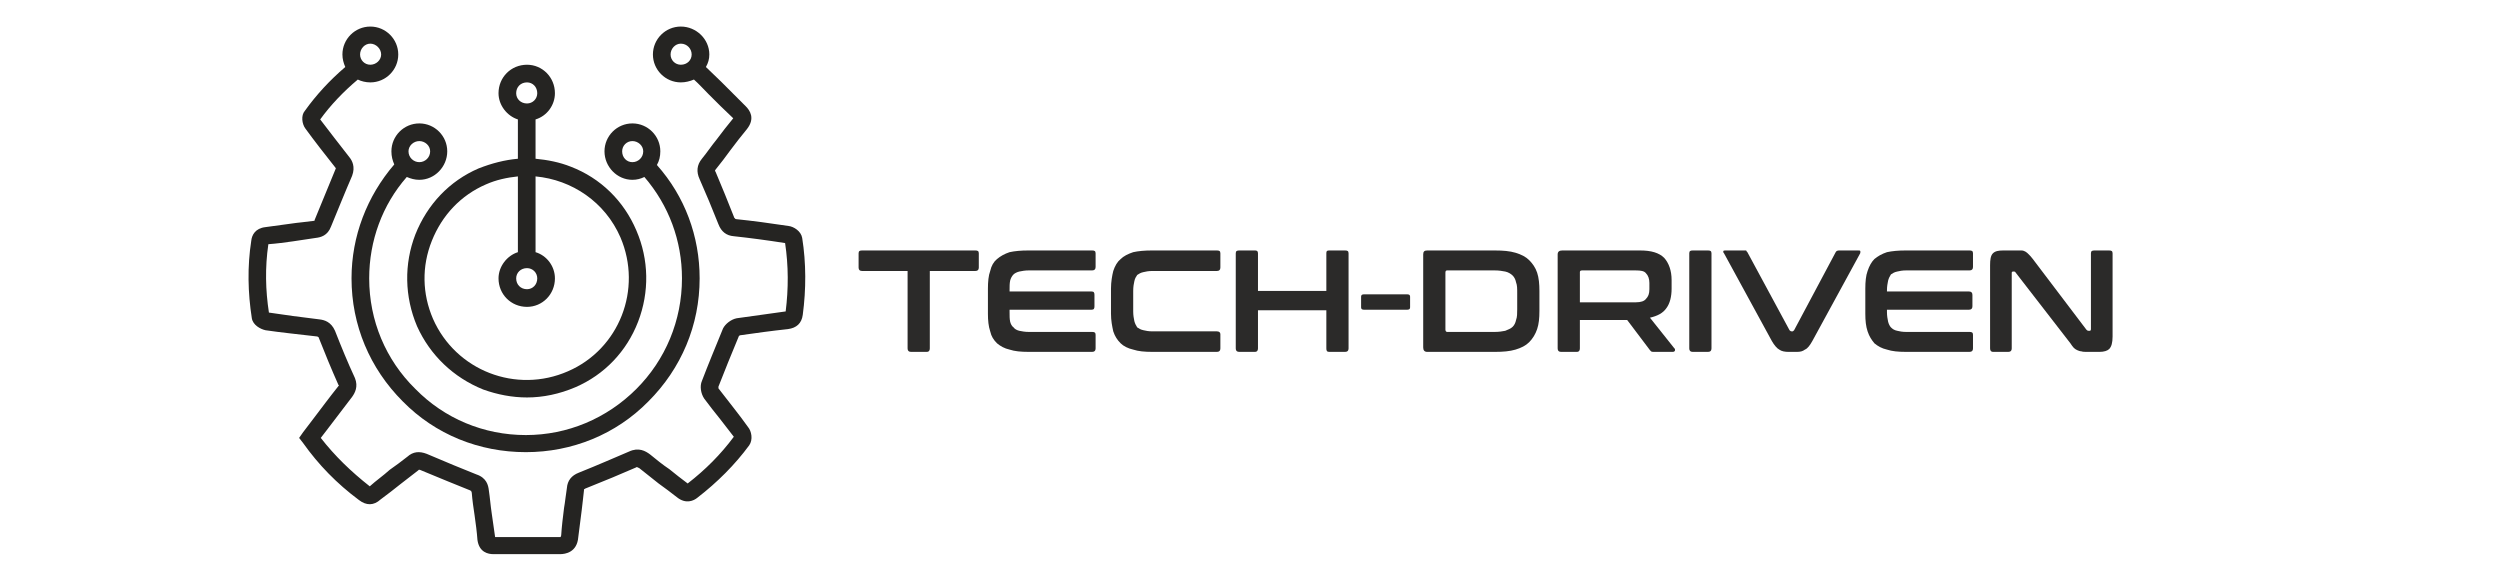 <?xml version="1.0" encoding="UTF-8"?>
<!DOCTYPE svg PUBLIC "-//W3C//DTD SVG 1.1//EN" "http://www.w3.org/Graphics/SVG/1.1/DTD/svg11.dtd">
<!-- Creator: CorelDRAW 2021 (64-Bit) -->
<svg xmlns="http://www.w3.org/2000/svg" xml:space="preserve" width="500px" height="115px" version="1.1" style="shape-rendering:geometricPrecision; text-rendering:geometricPrecision; image-rendering:optimizeQuality; fill-rule:evenodd; clip-rule:evenodd"
viewBox="0 0 43.88 10.06"
 xmlns:xlink="http://www.w3.org/1999/xlink"
 xmlns:xodm="http://www.corel.com/coreldraw/odm/2003">
 <defs>
  <style type="text/css">
   <![CDATA[
    .fil0 {fill:none}
    .fil1 {fill:#2B2A29;fill-rule:nonzero}
    .fil2 {fill:#252422;fill-rule:nonzero}
   ]]>
  </style>
 </defs>
 <g id="Layer_x0020_1">
  <rect class="fil0" width="43.88" height="10.06"/>
  <path class="fil1" d="M17.12 4.38c0.04,0 0.06,0.01 0.06,0.05l0 0.25c0,0.04 -0.02,0.06 -0.06,0.06l-0.8 0 0 1.36c0,0.04 -0.02,0.06 -0.05,0.06l-0.28 0c-0.04,0 -0.06,-0.02 -0.06,-0.06l0 -1.36 -0.8 0c-0.04,0 -0.06,-0.02 -0.06,-0.06l0 -0.25c0,-0.04 0.02,-0.05 0.06,-0.05l1.99 0z"/>
  <path id="_1" class="fil1" d="M19.17 4.38c0.04,0 0.06,0.01 0.06,0.05l0 0.24c0,0.04 -0.02,0.06 -0.06,0.06l-1.11 0c-0.07,0 -0.12,0.01 -0.17,0.02 -0.04,0.01 -0.08,0.03 -0.1,0.05 -0.03,0.03 -0.05,0.07 -0.06,0.11 -0.01,0.05 -0.01,0.1 -0.01,0.17l0 0.02 1.44 0c0.04,0 0.05,0.02 0.05,0.06l0 0.2c0,0.04 -0.01,0.06 -0.05,0.06l-1.44 0 0 0.04c0,0.07 0,0.12 0.01,0.17 0.01,0.04 0.03,0.08 0.06,0.1 0.02,0.03 0.06,0.05 0.1,0.06 0.05,0.01 0.1,0.02 0.17,0.02l1.11 0c0.04,0 0.06,0.01 0.06,0.05l0 0.24c0,0.04 -0.02,0.06 -0.06,0.06l-1.12 0c-0.13,0 -0.24,-0.01 -0.33,-0.04 -0.09,-0.02 -0.16,-0.06 -0.22,-0.11 -0.06,-0.06 -0.1,-0.12 -0.12,-0.21 -0.03,-0.09 -0.04,-0.19 -0.04,-0.31l0 -0.44c0,-0.12 0.01,-0.23 0.04,-0.31 0.02,-0.09 0.06,-0.16 0.12,-0.21 0.06,-0.05 0.13,-0.09 0.22,-0.12 0.09,-0.02 0.2,-0.03 0.33,-0.03l1.12 0z"/>
  <path id="_2" class="fil1" d="M21.36 4.38c0.04,0 0.06,0.01 0.06,0.05l0 0.25c0,0.04 -0.02,0.06 -0.06,0.06l-1.13 0c-0.07,0 -0.12,0.01 -0.16,0.02 -0.05,0.01 -0.08,0.03 -0.11,0.05 -0.02,0.03 -0.04,0.06 -0.05,0.11 -0.01,0.04 -0.02,0.1 -0.02,0.17l0 0.36c0,0.07 0.01,0.12 0.02,0.17 0.01,0.04 0.03,0.08 0.05,0.11 0.03,0.02 0.06,0.04 0.11,0.05 0.04,0.01 0.09,0.02 0.16,0.02l1.13 0c0.04,0 0.06,0.02 0.06,0.05l0 0.25c0,0.04 -0.02,0.06 -0.06,0.06l-1.14 0c-0.13,0 -0.24,-0.01 -0.33,-0.04 -0.09,-0.02 -0.17,-0.06 -0.22,-0.11 -0.06,-0.06 -0.1,-0.12 -0.13,-0.21 -0.02,-0.09 -0.04,-0.19 -0.04,-0.31l0 -0.44c0,-0.12 0.02,-0.23 0.04,-0.31 0.03,-0.09 0.07,-0.16 0.13,-0.21 0.05,-0.05 0.13,-0.09 0.22,-0.12 0.09,-0.02 0.2,-0.03 0.33,-0.03l1.14 0z"/>
  <path id="_3" class="fil1" d="M22.03 4.38c0.03,0 0.05,0.01 0.05,0.05l0 0.66 1.2 0 0 -0.66c0,-0.04 0.01,-0.05 0.05,-0.05l0.28 0c0.04,0 0.06,0.01 0.06,0.05l0 1.67c0,0.04 -0.02,0.06 -0.06,0.06l-0.28 0c-0.04,0 -0.05,-0.02 -0.05,-0.06l0 -0.67 -1.2 0 0 0.67c0,0.04 -0.02,0.06 -0.05,0.06l-0.28 0c-0.04,0 -0.06,-0.02 -0.06,-0.06l0 -1.67c0,-0.04 0.02,-0.05 0.06,-0.05l0.28 0z"/>
  <path id="_4" class="fil1" d="M24.7 5.15c0.03,0 0.05,0.01 0.05,0.04l0 0.19c0,0.03 -0.02,0.04 -0.05,0.04l-0.76 0c-0.03,0 -0.05,-0.01 -0.05,-0.04l0 -0.19c0,-0.03 0.02,-0.04 0.05,-0.04l0.76 0z"/>
  <path id="_5" class="fil1" d="M26.24 4.38c0.14,0 0.26,0.01 0.36,0.04 0.1,0.03 0.18,0.07 0.24,0.13 0.06,0.06 0.11,0.13 0.14,0.22 0.03,0.09 0.04,0.2 0.04,0.32l0 0.35c0,0.13 -0.01,0.23 -0.04,0.32 -0.03,0.09 -0.08,0.17 -0.14,0.23 -0.06,0.06 -0.14,0.1 -0.24,0.13 -0.1,0.03 -0.22,0.04 -0.36,0.04l-1.19 0c-0.05,0 -0.07,-0.03 -0.07,-0.08l0 -1.63c0,-0.05 0.02,-0.07 0.07,-0.07l1.19 0zm-0.87 1.39c0,0.02 0.01,0.04 0.03,0.04l0.83 0c0.08,0 0.14,-0.01 0.19,-0.02 0.05,-0.02 0.1,-0.04 0.13,-0.07 0.03,-0.03 0.05,-0.07 0.06,-0.12 0.02,-0.05 0.02,-0.12 0.02,-0.19l0 -0.28c0,-0.08 0,-0.14 -0.02,-0.19 -0.01,-0.05 -0.03,-0.09 -0.06,-0.12 -0.03,-0.03 -0.08,-0.06 -0.13,-0.07 -0.05,-0.01 -0.11,-0.02 -0.19,-0.02l-0.83 0c-0.02,0 -0.03,0.01 -0.03,0.04l0 1z"/>
  <path id="_6" class="fil1" d="M28.79 4.38c0.19,0 0.33,0.04 0.42,0.13 0.08,0.09 0.13,0.22 0.13,0.39l0 0.15c0,0.14 -0.03,0.26 -0.09,0.34 -0.06,0.09 -0.16,0.14 -0.29,0.17l0.43 0.54c0.01,0 0.01,0.02 0.01,0.03 0,0.02 -0.02,0.03 -0.04,0.03l-0.33 0c-0.02,0 -0.04,0 -0.05,-0.01 0,0 -0.01,-0.01 -0.02,-0.02l-0.4 -0.53 -0.83 0 0 0.5c0,0.04 -0.02,0.06 -0.05,0.06l-0.28 0c-0.04,0 -0.06,-0.02 -0.06,-0.06l0 -1.65c0,-0.05 0.03,-0.07 0.08,-0.07l1.37 0zm-1.06 0.91l0.98 0c0.09,0 0.15,-0.02 0.18,-0.06 0.04,-0.04 0.06,-0.09 0.06,-0.17l0 -0.11c0,-0.07 -0.02,-0.13 -0.06,-0.17 -0.03,-0.04 -0.09,-0.05 -0.18,-0.05l-0.94 0c-0.03,0 -0.04,0.01 -0.04,0.03l0 0.53z"/>
  <path id="_7" class="fil1" d="M29.98 4.38c0.04,0 0.06,0.01 0.06,0.05l0 1.67c0,0.04 -0.02,0.06 -0.06,0.06l-0.27 0c-0.04,0 -0.06,-0.02 -0.06,-0.06l0 -1.67c0,-0.04 0.02,-0.05 0.06,-0.05l0.27 0z"/>
  <path id="_8" class="fil1" d="M30.61 4.38c0.02,0 0.03,0 0.04,0 0,0.01 0.01,0.02 0.02,0.03l0.74 1.37c0.01,0.01 0.02,0.02 0.04,0.02l0.01 0c0.01,0 0.02,-0.01 0.03,-0.02l0.73 -1.37c0.01,-0.02 0.03,-0.03 0.06,-0.03l0.33 0c0.03,0 0.04,0 0.04,0.01 0.01,0.01 0,0.03 0,0.04l-0.84 1.54c-0.04,0.07 -0.08,0.13 -0.13,0.15 -0.04,0.03 -0.08,0.04 -0.14,0.04l-0.15 0c-0.06,0 -0.12,-0.01 -0.16,-0.04 -0.04,-0.02 -0.09,-0.08 -0.13,-0.15l-0.84 -1.54c-0.01,-0.01 -0.02,-0.03 -0.01,-0.04 0,-0.01 0.02,-0.01 0.04,-0.01l0.32 0z"/>
  <path id="_9" class="fil1" d="M34.57 4.38c0.04,0 0.06,0.01 0.06,0.05l0 0.24c0,0.04 -0.02,0.06 -0.06,0.06l-1.11 0c-0.07,0 -0.12,0.01 -0.16,0.02 -0.05,0.01 -0.08,0.03 -0.11,0.05 -0.02,0.03 -0.04,0.07 -0.05,0.11 -0.01,0.05 -0.02,0.1 -0.02,0.17l0 0.02 1.44 0c0.04,0 0.06,0.02 0.06,0.06l0 0.2c0,0.04 -0.02,0.06 -0.06,0.06l-1.44 0 0 0.04c0,0.07 0.01,0.12 0.02,0.17 0.01,0.04 0.03,0.08 0.05,0.1 0.03,0.03 0.06,0.05 0.11,0.06 0.04,0.01 0.09,0.02 0.16,0.02l1.11 0c0.04,0 0.06,0.01 0.06,0.05l0 0.24c0,0.04 -0.02,0.06 -0.06,0.06l-1.12 0c-0.13,0 -0.24,-0.01 -0.33,-0.04 -0.09,-0.02 -0.16,-0.06 -0.22,-0.11 -0.05,-0.06 -0.09,-0.12 -0.12,-0.21 -0.03,-0.09 -0.04,-0.19 -0.04,-0.31l0 -0.44c0,-0.12 0.01,-0.23 0.04,-0.31 0.03,-0.09 0.07,-0.16 0.12,-0.21 0.06,-0.05 0.13,-0.09 0.22,-0.12 0.09,-0.02 0.2,-0.03 0.33,-0.03l1.12 0z"/>
  <path id="_10" class="fil1" d="M35.38 4.38c0.04,0 0.07,0 0.1,0 0.03,0 0.05,0.01 0.07,0.02 0.02,0.01 0.04,0.03 0.06,0.05 0.02,0.02 0.04,0.04 0.07,0.08l0.94 1.24c0.01,0.01 0.02,0.02 0.04,0.02l0.02 0c0.01,0 0.02,-0.01 0.02,-0.03l0 -1.33c0,-0.04 0.02,-0.05 0.06,-0.05l0.26 0c0.04,0 0.06,0.01 0.06,0.05l0 1.46c0,0.11 -0.02,0.18 -0.06,0.22 -0.03,0.03 -0.09,0.05 -0.17,0.05l-0.22 0c-0.04,0 -0.07,0 -0.1,-0.01 -0.02,0 -0.05,-0.01 -0.07,-0.02 -0.02,-0.01 -0.04,-0.02 -0.06,-0.04 -0.02,-0.02 -0.04,-0.05 -0.06,-0.08l-0.96 -1.24c-0.01,-0.02 -0.02,-0.02 -0.03,-0.02l-0.02 0c-0.01,0 -0.02,0.01 -0.02,0.02l0 1.33c0,0.04 -0.02,0.06 -0.06,0.06l-0.27 0c-0.03,0 -0.05,-0.02 -0.05,-0.06l0 -1.46c0,-0.1 0.01,-0.17 0.05,-0.21 0.04,-0.04 0.1,-0.05 0.18,-0.05l0.22 0z"/>
  <g id="_2111444607264">
   <path class="fil2" d="M7.36 2.46c0.1,0 0.19,0.08 0.19,0.18 0,0.11 -0.09,0.19 -0.19,0.19 -0.1,0 -0.19,-0.08 -0.19,-0.19 0,-0.1 0.09,-0.18 0.19,-0.18zm3.74 0.37c-0.1,0 -0.18,-0.08 -0.18,-0.19 0,-0.1 0.08,-0.18 0.18,-0.18 0.1,0 0.19,0.08 0.19,0.18 0,0.11 -0.09,0.19 -0.19,0.19zm-4.18 0.04c-0.48,0.56 -0.75,1.26 -0.75,2 0,0.82 0.32,1.58 0.9,2.16 0.57,0.58 1.34,0.89 2.16,0.89 0.81,0 1.58,-0.31 2.15,-0.89 0.58,-0.58 0.9,-1.34 0.9,-2.16 0,-0.74 -0.26,-1.44 -0.75,-1.99 0.04,-0.07 0.06,-0.15 0.06,-0.24 0,-0.27 -0.22,-0.49 -0.49,-0.49 -0.27,0 -0.49,0.22 -0.49,0.49 0,0.27 0.22,0.5 0.49,0.5 0.08,0 0.15,-0.02 0.21,-0.05 0.43,0.5 0.66,1.12 0.66,1.78 0,0.74 -0.29,1.43 -0.8,1.94 -0.52,0.52 -1.21,0.81 -1.94,0.81 -0.74,0 -1.43,-0.29 -1.94,-0.81 -0.52,-0.51 -0.81,-1.2 -0.81,-1.94 0,-0.66 0.23,-1.29 0.66,-1.78 0.07,0.03 0.14,0.05 0.22,0.05 0.27,0 0.49,-0.23 0.49,-0.5 0,-0.27 -0.22,-0.49 -0.49,-0.49 -0.27,0 -0.49,0.22 -0.49,0.49 0,0.09 0.02,0.16 0.05,0.23z"/>
   <path class="fil2" d="M6.5 0.75c0.1,0 0.19,0.09 0.19,0.19 0,0.1 -0.09,0.18 -0.19,0.18 -0.1,0 -0.18,-0.08 -0.18,-0.18 0,-0.1 0.08,-0.19 0.18,-0.19zm5.45 0.37c-0.1,0 -0.18,-0.08 -0.18,-0.18 0,-0.1 0.08,-0.19 0.18,-0.19 0.11,0 0.19,0.09 0.19,0.19 0,0.1 -0.08,0.18 -0.19,0.18zm2.13 3.04c-0.02,-0.12 -0.15,-0.2 -0.24,-0.21 -0.33,-0.05 -0.63,-0.09 -0.92,-0.12 -0.01,0 -0.02,-0.01 -0.02,-0.01 0,0 0,-0.01 -0.01,-0.01 -0.11,-0.28 -0.22,-0.55 -0.33,-0.81 -0.01,-0.01 -0.01,-0.02 -0.01,-0.02 0,0 0,-0.01 0.01,-0.02 0.09,-0.11 0.18,-0.23 0.26,-0.34 0.09,-0.12 0.19,-0.25 0.29,-0.37 0.15,-0.19 0.05,-0.33 -0.02,-0.4 -0.15,-0.15 -0.29,-0.29 -0.43,-0.43 -0.09,-0.09 -0.18,-0.17 -0.27,-0.26 0.04,-0.07 0.06,-0.14 0.06,-0.22 0,-0.27 -0.23,-0.49 -0.5,-0.49 -0.27,0 -0.49,0.22 -0.49,0.49 0,0.27 0.22,0.49 0.49,0.49 0.08,0 0.16,-0.02 0.23,-0.05 0.09,0.08 0.17,0.17 0.26,0.26 0.14,0.14 0.28,0.28 0.43,0.42 0,0 0,0 0,0 -0.1,0.12 -0.2,0.25 -0.29,0.37 -0.09,0.11 -0.17,0.23 -0.26,0.34 -0.09,0.11 -0.1,0.23 -0.04,0.36 0.11,0.25 0.22,0.51 0.33,0.79 0.05,0.13 0.14,0.2 0.27,0.21 0.28,0.03 0.58,0.07 0.9,0.12 0.06,0.4 0.06,0.8 0.01,1.2 -0.29,0.04 -0.58,0.08 -0.86,0.12 -0.1,0.02 -0.2,0.1 -0.24,0.18 -0.13,0.32 -0.26,0.63 -0.37,0.92 -0.04,0.09 -0.02,0.22 0.04,0.31 0.09,0.12 0.19,0.25 0.28,0.36 0.08,0.1 0.16,0.21 0.24,0.31 -0.23,0.31 -0.5,0.58 -0.81,0.82 -0.11,-0.08 -0.22,-0.17 -0.32,-0.25 -0.12,-0.08 -0.23,-0.17 -0.34,-0.26 -0.08,-0.06 -0.2,-0.13 -0.37,-0.05 -0.26,0.11 -0.53,0.23 -0.88,0.37 -0.13,0.05 -0.2,0.14 -0.21,0.27 -0.02,0.12 -0.03,0.24 -0.05,0.35 -0.02,0.16 -0.04,0.32 -0.05,0.48 0,0.01 -0.01,0.02 -0.01,0.03 0,0 0,0 -0.01,0 -0.21,0 -0.42,0 -0.62,0 -0.18,0 -0.35,0 -0.52,0 -0.02,-0.14 -0.04,-0.28 -0.06,-0.42 -0.02,-0.13 -0.03,-0.27 -0.05,-0.4 -0.01,-0.09 -0.04,-0.22 -0.22,-0.28 -0.25,-0.1 -0.52,-0.21 -0.87,-0.36 -0.13,-0.05 -0.24,-0.04 -0.34,0.05 -0.1,0.08 -0.21,0.16 -0.31,0.23 -0.11,0.1 -0.24,0.19 -0.35,0.29 0,0 0,0 0,0 0,0 0,0 0,0 -0.33,-0.26 -0.61,-0.53 -0.86,-0.85 0.03,-0.04 0.07,-0.09 0.1,-0.13 0.15,-0.2 0.3,-0.39 0.45,-0.59 0.05,-0.07 0.11,-0.18 0.05,-0.33 -0.13,-0.28 -0.24,-0.55 -0.35,-0.83 -0.07,-0.16 -0.19,-0.19 -0.27,-0.2 -0.33,-0.04 -0.63,-0.08 -0.89,-0.12 -0.06,-0.39 -0.07,-0.79 -0.01,-1.2 0.14,-0.01 0.29,-0.03 0.43,-0.05 0.13,-0.02 0.27,-0.04 0.4,-0.06 0.09,-0.01 0.21,-0.04 0.27,-0.2 0.12,-0.29 0.24,-0.59 0.37,-0.89 0.06,-0.16 0,-0.27 -0.05,-0.33 -0.18,-0.23 -0.35,-0.45 -0.51,-0.66 0.18,-0.25 0.41,-0.49 0.66,-0.7 0.06,0.03 0.14,0.05 0.22,0.05 0.27,0 0.49,-0.22 0.49,-0.49 0,-0.27 -0.22,-0.49 -0.49,-0.49 -0.27,0 -0.49,0.22 -0.49,0.49 0,0.08 0.02,0.15 0.05,0.22 -0.27,0.23 -0.51,0.49 -0.71,0.77 -0.07,0.08 -0.05,0.23 0.01,0.31 0.16,0.22 0.34,0.45 0.53,0.69 0,0 0,0.01 0.01,0.01 0,0 -0.01,0 -0.01,0.01 -0.12,0.3 -0.25,0.6 -0.37,0.9 0,0 0,0 0,0.01 0,0 -0.01,0 -0.01,0 -0.14,0.02 -0.28,0.03 -0.41,0.05 -0.15,0.02 -0.29,0.04 -0.44,0.06 -0.18,0.02 -0.24,0.14 -0.25,0.24 -0.07,0.45 -0.06,0.91 0.01,1.36 0.02,0.12 0.15,0.19 0.24,0.21 0.27,0.04 0.57,0.07 0.91,0.11 0.01,0.01 0.02,0.01 0.02,0.01 0,0 0,0 0,0 0.11,0.28 0.23,0.57 0.35,0.84 0.01,0 0.01,0.01 0.01,0.01 -0.01,0 -0.01,0.01 -0.01,0.01 -0.16,0.2 -0.3,0.39 -0.46,0.6 -0.05,0.07 -0.11,0.14 -0.16,0.21l-0.07 0.1 0.07 0.09c0.27,0.38 0.59,0.71 0.98,1 0.13,0.1 0.26,0.1 0.38,-0.01 0.12,-0.09 0.24,-0.18 0.35,-0.27 0.1,-0.08 0.21,-0.16 0.31,-0.24 0.01,-0.01 0.01,-0.01 0.01,-0.01 0.01,0 0.01,0 0.02,0 0.36,0.15 0.63,0.26 0.88,0.36 0.01,0.01 0.02,0.01 0.02,0.01 0,0 0,0.01 0.01,0.03 0.01,0.13 0.03,0.27 0.05,0.4 0.02,0.14 0.04,0.29 0.05,0.43 0.03,0.22 0.19,0.25 0.28,0.25 0,0 0,0 0,0 0.18,0 0.36,0 0.55,0 0.15,0 0.3,0 0.45,0 0.06,0 0.12,0 0.17,0 0.09,0 0.3,-0.03 0.32,-0.3 0.02,-0.16 0.04,-0.32 0.06,-0.47 0.01,-0.11 0.03,-0.23 0.04,-0.35 0,-0.01 0,-0.02 0,-0.02 0.01,0 0.01,0 0.02,-0.01 0.35,-0.14 0.64,-0.26 0.89,-0.37 0.02,-0.01 0.02,-0.01 0.02,-0.01 0,0 0.01,0.01 0.04,0.02 0.11,0.09 0.23,0.18 0.34,0.27 0.11,0.08 0.22,0.16 0.32,0.24 0.16,0.13 0.3,0.06 0.36,0.01 0.35,-0.27 0.66,-0.58 0.91,-0.92 0.07,-0.1 0.04,-0.25 -0.02,-0.32 -0.08,-0.11 -0.16,-0.22 -0.24,-0.32 -0.09,-0.12 -0.19,-0.24 -0.28,-0.36 0,-0.01 0,-0.02 0,-0.03 0.11,-0.28 0.23,-0.58 0.36,-0.89 0.01,0 0.01,0 0.01,-0.01 0.28,-0.04 0.57,-0.08 0.85,-0.11 0.15,-0.02 0.24,-0.1 0.26,-0.25l-0.15 -0.02 0.15 0.02c0.06,-0.45 0.06,-0.91 -0.01,-1.35z"/>
   <path class="fil2" d="M9.25 4.69c0.1,0 0.18,0.08 0.18,0.18 0,0.11 -0.08,0.19 -0.18,0.19 -0.11,0 -0.19,-0.08 -0.19,-0.19 0,-0.1 0.08,-0.18 0.19,-0.18zm-0.19 -3.07c0,-0.11 0.08,-0.19 0.19,-0.19 0.1,0 0.18,0.08 0.18,0.19 0,0.1 -0.08,0.18 -0.18,0.18 -0.11,0 -0.19,-0.08 -0.19,-0.18zm1.83 2.53c0.39,0.91 -0.02,1.96 -0.92,2.35 -0.91,0.4 -1.97,-0.01 -2.37,-0.92 -0.19,-0.44 -0.2,-0.92 -0.02,-1.37 0.18,-0.45 0.51,-0.8 0.95,-0.99 0.18,-0.08 0.37,-0.12 0.56,-0.14l0 1.33c-0.19,0.06 -0.34,0.25 -0.34,0.46 0,0.28 0.22,0.5 0.5,0.5 0.27,0 0.49,-0.22 0.49,-0.5 0,-0.21 -0.14,-0.4 -0.34,-0.46l0 -1.33c0.64,0.06 1.22,0.45 1.49,1.07zm-2.49 -1.21c-0.51,0.22 -0.9,0.63 -1.11,1.16 -0.2,0.52 -0.19,1.09 0.03,1.61 0.23,0.51 0.64,0.9 1.16,1.11 0.25,0.09 0.51,0.14 0.77,0.14 0.28,0 0.57,-0.06 0.85,-0.18 0.51,-0.22 0.9,-0.63 1.1,-1.15 0.2,-0.52 0.19,-1.09 -0.03,-1.6 -0.22,-0.52 -0.63,-0.92 -1.15,-1.12 -0.2,-0.08 -0.41,-0.12 -0.62,-0.14l0 -0.69c0.2,-0.06 0.34,-0.25 0.34,-0.46 0,-0.28 -0.22,-0.5 -0.49,-0.5 -0.28,0 -0.5,0.22 -0.5,0.5 0,0.21 0.15,0.4 0.34,0.46l0 0.69c-0.23,0.02 -0.46,0.08 -0.69,0.17z"/>
  </g>
 </g>
</svg>
